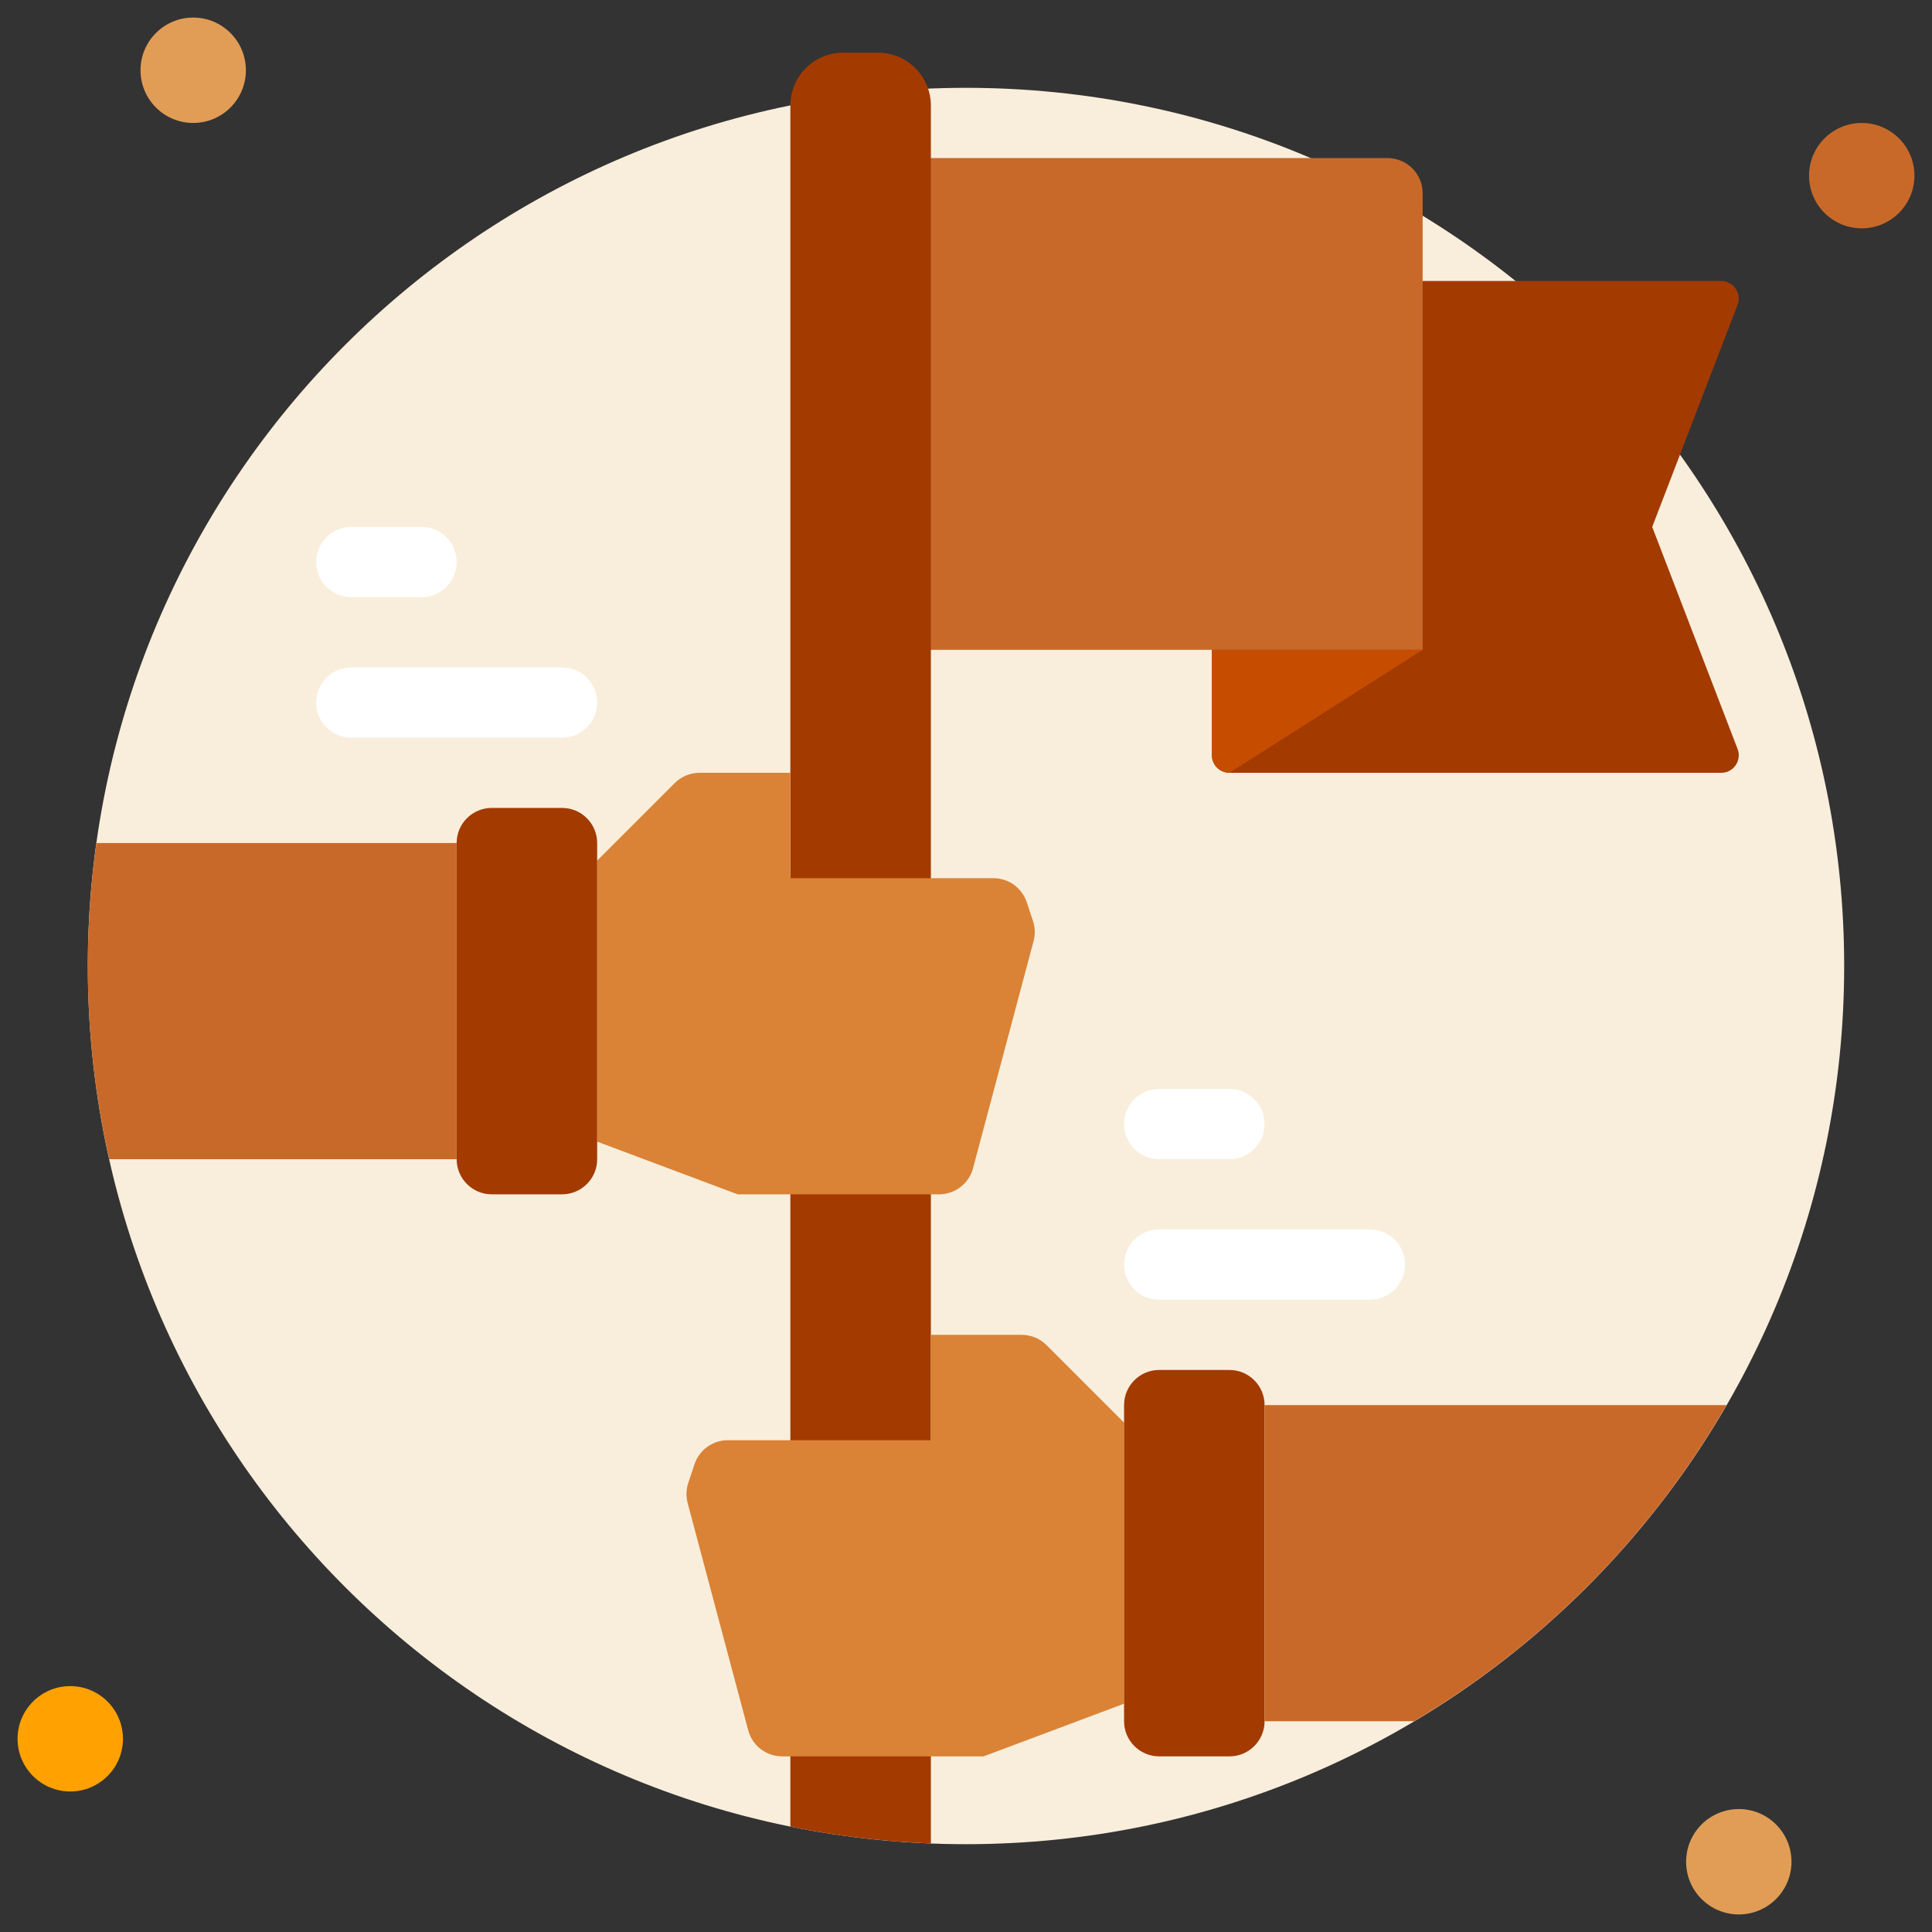 <svg width="100" height="100" viewBox="0 0 100 100" fill="none" xmlns="http://www.w3.org/2000/svg">
<rect x="0" y="0" width="100" height="100" fill="#333333" stroke="none"/>
<g clip-path="url(#clip0_1_1692)">
<path d="M50 95.455C75.104 95.455 95.454 75.104 95.454 50C95.454 24.896 75.104 4.546 50 4.546C24.896 4.546 4.545 24.896 4.545 50C4.545 75.104 24.896 95.455 50 95.455Z" fill="#F9EEDB"/>
<path d="M10 6.364C11.506 6.364 12.727 5.143 12.727 3.636C12.727 2.13 11.506 0.909 10 0.909C8.494 0.909 7.273 2.13 7.273 3.636C7.273 5.143 8.494 6.364 10 6.364Z" fill="#E19D56"/>
<path d="M89.936 38.764C89.99 38.902 90.009 39.051 89.992 39.199C89.974 39.346 89.921 39.487 89.836 39.609C89.754 39.73 89.643 39.83 89.513 39.898C89.382 39.966 89.238 40.001 89.091 40H63.636C63.395 40 63.164 39.904 62.994 39.734C62.823 39.563 62.727 39.332 62.727 39.091V15.454C62.727 15.213 62.823 14.982 62.994 14.812C63.164 14.641 63.395 14.545 63.636 14.545H89.091C89.238 14.544 89.382 14.579 89.513 14.648C89.643 14.716 89.754 14.815 89.836 14.936C89.921 15.058 89.974 15.199 89.992 15.347C90.009 15.494 89.99 15.643 89.936 15.782L85.518 27.273L89.936 38.764Z" fill="#A33A00"/>
<path d="M96.364 11.818C97.87 11.818 99.091 10.597 99.091 9.091C99.091 7.585 97.87 6.364 96.364 6.364C94.857 6.364 93.636 7.585 93.636 9.091C93.636 10.597 94.857 11.818 96.364 11.818Z" fill="#C8692A"/>
<path d="M90 99.091C91.506 99.091 92.727 97.87 92.727 96.364C92.727 94.858 91.506 93.636 90 93.636C88.494 93.636 87.273 94.858 87.273 96.364C87.273 97.87 88.494 99.091 90 99.091Z" fill="#E19D56"/>
<path d="M73.636 10V33.636H47.218C46.985 33.627 46.765 33.527 46.605 33.357C46.445 33.187 46.358 32.961 46.364 32.727V9.091C46.358 8.858 46.445 8.632 46.605 8.462C46.765 8.292 46.985 8.191 47.218 8.182H71.818C72.3 8.182 72.763 8.373 73.104 8.714C73.445 9.055 73.636 9.518 73.636 10Z" fill="#C8692A"/>
<path d="M3.636 92.727C5.143 92.727 6.364 91.506 6.364 90C6.364 88.494 5.143 87.273 3.636 87.273C2.13 87.273 0.909 88.494 0.909 90C0.909 91.506 2.13 92.727 3.636 92.727Z" fill="#FFA100"/>
<path d="M48.182 5.455V95.418C45.738 95.323 43.306 95.031 40.909 94.546V5.455C40.909 4.731 41.196 4.038 41.708 3.526C42.219 3.015 42.913 2.727 43.636 2.727H45.455C46.177 2.729 46.87 3.017 47.381 3.528C47.892 4.039 48.18 4.732 48.182 5.455Z" fill="#A33A00"/>
<path d="M73.636 33.636L63.636 40C63.395 40 63.164 39.904 62.994 39.734C62.823 39.563 62.727 39.332 62.727 39.091V33.636H73.636Z" fill="#C64C00"/>
<path d="M40.909 45.455H51.416C51.798 45.454 52.171 45.574 52.481 45.797C52.791 46.02 53.023 46.336 53.144 46.698L53.465 47.664C53.578 48.002 53.59 48.365 53.498 48.708L50.364 60.468C50.26 60.856 50.032 61.199 49.713 61.443C49.394 61.687 49.004 61.819 48.603 61.818H38.182L30.909 59.091V44.545L34.922 40.533C35.263 40.192 35.725 40 36.207 40H40.909V45.455Z" fill="#DA8235"/>
<path d="M29.091 41.818H25.454C24.45 41.818 23.636 42.632 23.636 43.636V60C23.636 61.004 24.45 61.818 25.454 61.818H29.091C30.095 61.818 30.909 61.004 30.909 60V43.636C30.909 42.632 30.095 41.818 29.091 41.818Z" fill="#A33A00"/>
<path d="M23.636 43.636V60H5.655C4.915 56.718 4.543 53.364 4.545 50C4.546 47.871 4.695 45.745 4.991 43.636H23.636Z" fill="#C8692A"/>
<path d="M48.182 74.546H37.675C37.292 74.545 36.92 74.665 36.61 74.888C36.3 75.112 36.068 75.427 35.947 75.789L35.625 76.756C35.513 77.093 35.501 77.456 35.593 77.799L38.727 89.559C38.831 89.947 39.059 90.29 39.378 90.534C39.696 90.778 40.087 90.91 40.488 90.909H50.909L58.182 88.182V73.636L54.169 69.624C53.828 69.283 53.366 69.091 52.884 69.091H48.182V74.546Z" fill="#DA8235"/>
<path d="M60 90.909H63.636C64.64 90.909 65.454 90.095 65.454 89.091V72.727C65.454 71.723 64.64 70.909 63.636 70.909H60C58.996 70.909 58.182 71.723 58.182 72.727V89.091C58.182 90.095 58.996 90.909 60 90.909Z" fill="#A33A00"/>
<path d="M89.364 72.727C85.46 79.475 79.892 85.109 73.191 89.091H65.454V72.727H89.364Z" fill="#C8692A"/>
<path d="M29.091 34.545H18.182C17.178 34.545 16.364 35.359 16.364 36.364C16.364 37.368 17.178 38.182 18.182 38.182H29.091C30.095 38.182 30.909 37.368 30.909 36.364C30.909 35.359 30.095 34.545 29.091 34.545Z" fill="white"/>
<path d="M21.818 27.273H18.182C17.178 27.273 16.364 28.087 16.364 29.091C16.364 30.095 17.178 30.909 18.182 30.909H21.818C22.822 30.909 23.636 30.095 23.636 29.091C23.636 28.087 22.822 27.273 21.818 27.273Z" fill="white"/>
<path d="M70.909 63.636H60C58.996 63.636 58.182 64.45 58.182 65.454C58.182 66.459 58.996 67.273 60 67.273H70.909C71.913 67.273 72.727 66.459 72.727 65.454C72.727 64.45 71.913 63.636 70.909 63.636Z" fill="white"/>
<path d="M63.636 56.364H60C58.996 56.364 58.182 57.178 58.182 58.182C58.182 59.186 58.996 60 60 60H63.636C64.641 60 65.455 59.186 65.455 58.182C65.455 57.178 64.641 56.364 63.636 56.364Z" fill="white"/>
</g>
<defs>
<clipPath id="clip0_1_1692">
<rect width="100" height="100" fill="white"/>
</clipPath>
</defs>
</svg>
